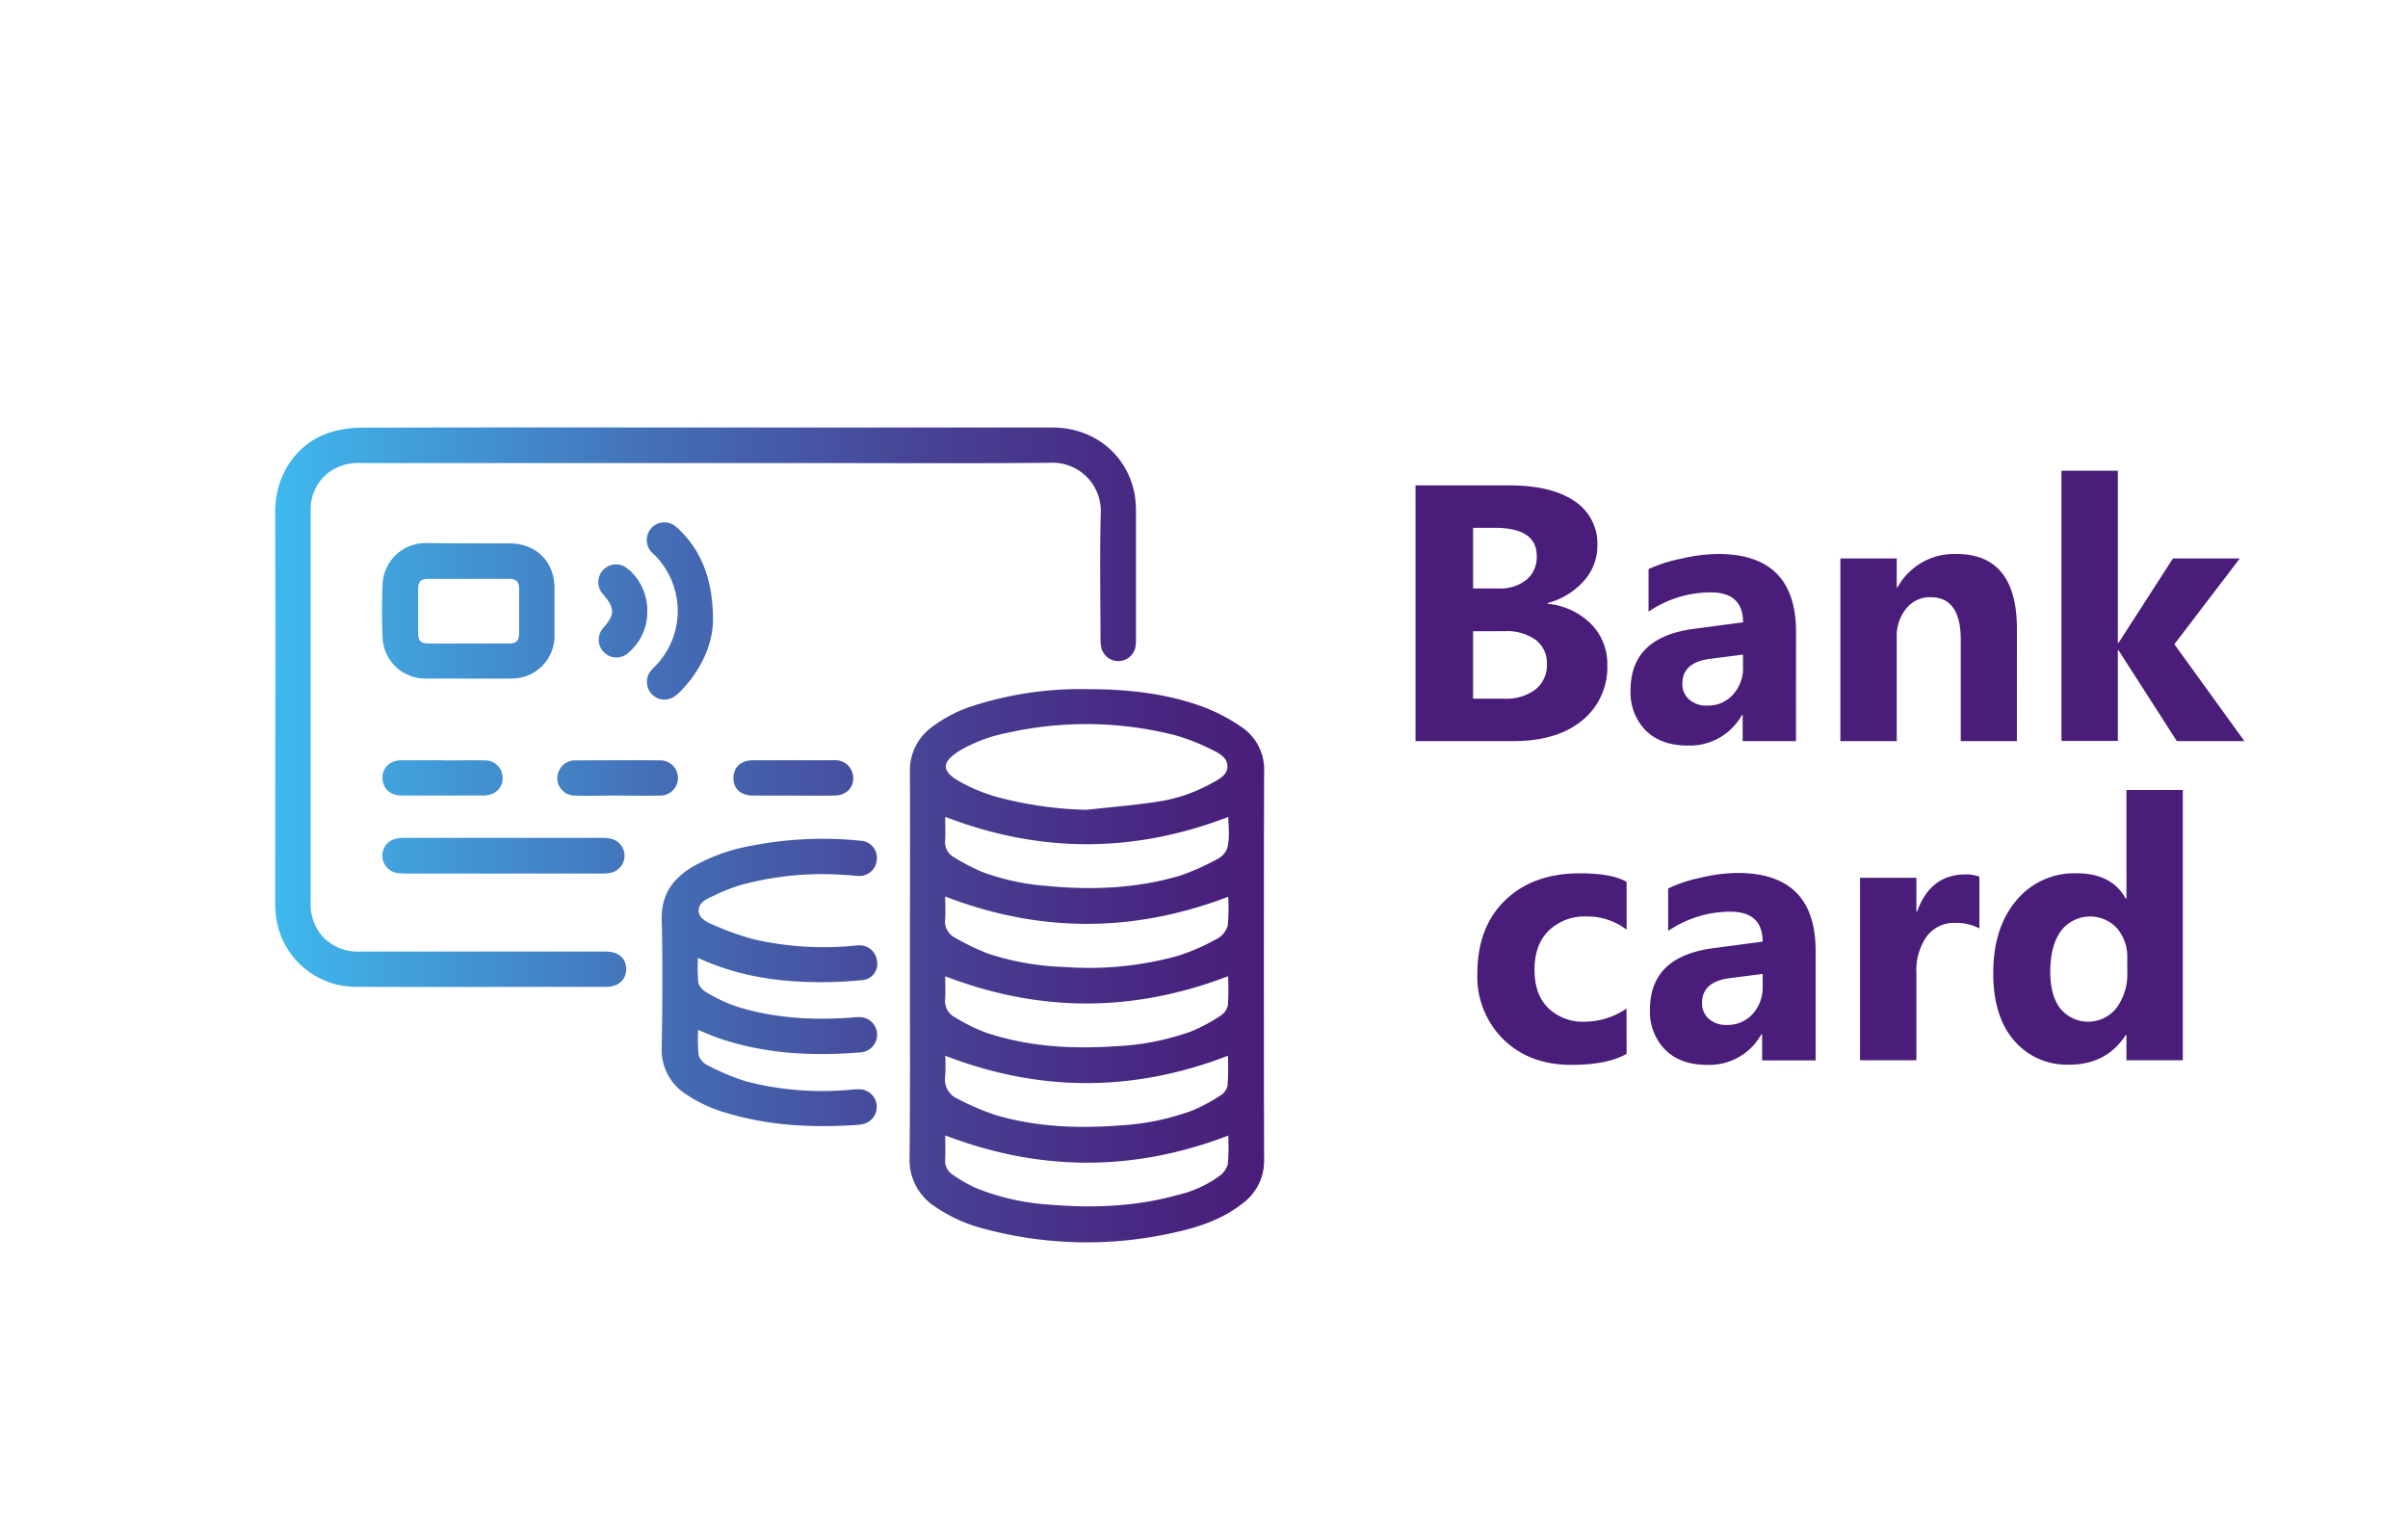 <svg xmlns="http://www.w3.org/2000/svg" xmlns:xlink="http://www.w3.org/1999/xlink" viewBox="0 0 500 317"><defs><style>.cls-1{fill:none;}.cls-2{fill:url(#linear-gradient);}.cls-3{fill:#491d79;}</style><linearGradient id="linear-gradient" x1="57.14" y1="173.3" x2="262.44" y2="173.3" gradientUnits="userSpaceOnUse"><stop offset="0" stop-color="#3fb9ee"/><stop offset="0.07" stop-color="#40abe4"/><stop offset="0.39" stop-color="#446eb6"/><stop offset="0.66" stop-color="#474295"/><stop offset="0.88" stop-color="#482781"/><stop offset="1" stop-color="#491d79"/></linearGradient></defs><title>BANK CARD</title><g id="Layer_2" data-name="Layer 2"><g id="Layer_1-2" data-name="Layer 1"><g id="Layer_1-2-2" data-name="Layer 1-2"><rect class="cls-1" width="500" height="317"/></g><path class="cls-2" d="M188.93,200.34c0-13.34.07-26.68,0-40a11.19,11.19,0,0,1,4.75-9.54,28.69,28.69,0,0,1,8.6-4.35,73.36,73.36,0,0,1,23.4-3.39c8.34,0,16.56.85,24.41,3.79a37.2,37.2,0,0,1,7.71,4.08,10.62,10.62,0,0,1,4.68,9.37q-.1,40.2,0,80.41a10.93,10.93,0,0,1-4.48,9.12c-4.12,3.25-9,4.91-14,6A82.11,82.11,0,0,1,204,255a31.5,31.5,0,0,1-9.76-4.45,11.53,11.53,0,0,1-5.38-10.15C189,227,188.93,213.68,188.93,200.34Zm36.68-32.23c4.77-.53,9.57-.92,14.32-1.62a33,33,0,0,0,11.4-3.75c1.52-.85,3.52-1.69,3.54-3.62s-1.93-2.88-3.5-3.62a42.55,42.55,0,0,0-7.29-2.85,74.89,74.89,0,0,0-34.94-.51,31.24,31.24,0,0,0-9.72,3.61c-4,2.43-4.08,4.33,0,6.59a36.53,36.53,0,0,0,7.4,3.06A78.33,78.33,0,0,0,225.61,168.11ZM196.27,235.7c0,1.6.06,3.24,0,4.88a3.42,3.42,0,0,0,1.55,3.29,31.61,31.61,0,0,0,4.89,2.79,49.58,49.58,0,0,0,15.44,3.44c8.85.72,17.64.4,26.26-2a23.8,23.8,0,0,0,8.61-3.84,4.76,4.76,0,0,0,1.92-2.51,42.09,42.09,0,0,0,.09-6C235.41,243.24,216,243.26,196.27,235.7Zm0-16.53a40.24,40.24,0,0,1,0,4.25,4.29,4.29,0,0,0,2.51,4.65,51.92,51.92,0,0,0,8.18,3.48c8.35,2.42,16.91,2.74,25.53,2.09a51.89,51.89,0,0,0,15.14-3.12,35.07,35.07,0,0,0,5.62-3,3.41,3.41,0,0,0,1.64-2.07,57.58,57.58,0,0,0,.08-6.28C235.32,226.73,215.91,226.74,196.27,219.17ZM255,202.66c-19.71,7.54-39.13,7.55-58.74,0,0,1.5.09,3.07,0,4.63a3.79,3.79,0,0,0,1.93,3.85,38.62,38.62,0,0,0,6.51,3.22c8.67,2.91,17.64,3.44,26.7,2.85a53.37,53.37,0,0,0,16.07-3.14,36,36,0,0,0,6.07-3.28,3.39,3.39,0,0,0,1.43-2.19A58.55,58.55,0,0,0,255,202.66Zm-58.74-33.08c0,1.61.08,3.19,0,4.76a3.59,3.59,0,0,0,1.75,3.58,42.35,42.35,0,0,0,6.13,3.17,49.39,49.39,0,0,0,13.17,2.82c9.29.9,18.52.56,27.52-2.07a47.12,47.12,0,0,0,8-3.54,4.12,4.12,0,0,0,2-2.22c.56-2.15.26-4.38.21-6.48C235.32,177.14,216,177.14,196.27,169.58Zm0,16.53c0,1.53.1,3.09,0,4.64a3.73,3.73,0,0,0,1.94,3.85,49.44,49.44,0,0,0,7,3.38A56.36,56.36,0,0,0,221,200.74a69,69,0,0,0,23.71-2.35,44.18,44.18,0,0,0,8-3.51,4.53,4.53,0,0,0,2.21-2.71,35.74,35.74,0,0,0,.1-6C235.36,193.65,215.92,193.69,196.27,186.11ZM75,88.79a21.51,21.51,0,0,0-6.8,1.09c-6,2-11.09,8.07-11.06,16.44.09,26.93,0,53.87,0,80.8q0,1,.06,2a16.73,16.73,0,0,0,16.46,15.74c17.42.08,34.85,0,52.28,0,2.49,0,4.09-1.49,4.08-3.7s-1.58-3.59-4.14-3.62c-3,0-6,0-9,0q-21.12,0-42.23,0a9.94,9.94,0,0,1-7.94-3.43A10.3,10.3,0,0,1,64.51,187q0-26.5,0-53c0-9.33,0-18.65,0-28a9.54,9.54,0,0,1,4.23-8.26,10.64,10.64,0,0,1,6.44-1.61q46.06,0,92.13,0c16.94,0,33.88.11,50.82-.06a10,10,0,0,1,10.43,10.39c-.22,8.65-.07,17.3-.05,26a8.21,8.21,0,0,0,.21,2.16,3.63,3.63,0,0,0,7.07-.43,11.26,11.26,0,0,0,.08-1.64c0-8.78,0-17.55,0-26.33a20.49,20.49,0,0,0-.35-4c-1.68-8.06-8.52-13.47-17-13.47q-35.92,0-71.84,0C122.77,88.74,98.89,88.71,75,88.79Zm94.81,115.1a87.46,87.46,0,0,0,9.3-.43,3.35,3.35,0,0,0,3-3.93,3.62,3.62,0,0,0-3.55-3.28,8.11,8.11,0,0,0-1.1.06A64.89,64.89,0,0,1,156.53,195a56.79,56.79,0,0,1-8.41-3c-1.35-.56-3.1-1.36-3.05-3.05s1.79-2.38,3.13-3a37.86,37.86,0,0,1,5.76-2.27,64.83,64.83,0,0,1,22.1-2c.67,0,1.34.14,2,.15a3.62,3.62,0,0,0,4-3.36,3.54,3.54,0,0,0-3.43-3.94,76.32,76.32,0,0,0-22.37,1,38.17,38.17,0,0,0-12.67,4.54c-4,2.46-6.3,5.77-6.19,10.78.21,8.89.15,17.79,0,26.69a10.87,10.87,0,0,0,5,9.59,29.38,29.38,0,0,0,8.75,4c8.71,2.59,17.62,3,26.62,2.41a9,9,0,0,0,1.45-.2,3.65,3.65,0,0,0-.37-7.18,12.36,12.36,0,0,0-2.19.06,63.25,63.25,0,0,1-21.76-1.73,48.59,48.59,0,0,1-8-3.36,3.58,3.58,0,0,1-1.84-2.11,31.86,31.86,0,0,1-.08-5.21l2.08.87c.68.27,1.36.56,2.05.8,9.57,3.29,19.42,3.81,29.41,3a4.42,4.42,0,0,0,.73-.1,3.66,3.66,0,0,0-.45-7.22,12.35,12.35,0,0,0-2,.09c-8.21.59-16.33.13-24.21-2.42a32.6,32.6,0,0,1-5.9-2.83A3.48,3.48,0,0,1,145,204a34.7,34.7,0,0,1-.07-5.15C153.06,202.6,161.33,203.84,169.81,203.89ZM97.31,112.8c2.86,0,5.72,0,8.58,0,5.44.06,9.19,3.78,9.25,9.19,0,3.29,0,6.58,0,9.87a8.83,8.83,0,0,1-9,9c-5.85.05-11.7,0-17.54,0a8.86,8.86,0,0,1-9.17-8.73c-.15-3.52-.14-7.06,0-10.59a8.93,8.93,0,0,1,9.12-8.8C91.46,112.77,94.38,112.8,97.31,112.8Zm-.16,20.79c2.81,0,5.61,0,8.41,0,1.67,0,2.21-.56,2.23-2.19,0-3,0-6.09,0-9.13,0-1.52-.58-2.1-2.13-2.11q-8.31,0-16.62,0c-1.7,0-2.2.52-2.22,2.19,0,3,0,6,0,8.95,0,1.79.49,2.27,2.29,2.29C91.79,133.61,94.47,133.59,97.15,133.59Zm27.42,47.77a10.91,10.91,0,0,0,2.36-.2,3.62,3.62,0,0,0,.1-7,7.29,7.29,0,0,0-2-.22H84.13a8.29,8.29,0,0,0-2,.19,3.58,3.58,0,0,0-2.73,3.64,3.61,3.61,0,0,0,3,3.44,11.31,11.31,0,0,0,2.18.14h40Zm16.67-71.2a9.71,9.71,0,0,0-1.23-1.08,3.62,3.62,0,0,0-4.68.47,3.7,3.7,0,0,0-.24,4.85,14.27,14.27,0,0,0,1,1,16.4,16.4,0,0,1,.06,22.79,14.2,14.2,0,0,0-1.13,1.2,3.74,3.74,0,0,0,.18,4.57,3.65,3.65,0,0,0,4.64.75,7.39,7.39,0,0,0,1.26-1c4.65-4.61,6.88-10.24,6.95-14.84C148.08,120.46,145.65,114.47,141.24,110.16ZM92,157.82c-2.86,0-5.72,0-8.58,0-2.45,0-4.08,1.58-4,3.75s1.6,3.56,4,3.58q8.47,0,17,0a5.05,5.05,0,0,0,2.1-.49,3.5,3.5,0,0,0,1.77-3.86,3.55,3.55,0,0,0-3.47-2.94c-2.91-.07-5.83,0-8.75,0Zm81.16,7.34c2.49,0,4.06-1.54,4-3.73a3.69,3.69,0,0,0-4-3.6q-8.38,0-16.78,0c-2.53,0-4.07,1.45-4.09,3.68s1.51,3.63,4.07,3.65c2.74,0,5.48,0,8.21,0S170.33,165.2,173.19,165.16Zm-45,0c2.92,0,5.84.05,8.76,0a3.66,3.66,0,1,0,0-7.31c-5.83-.06-11.67,0-17.51,0a3.56,3.56,0,0,0-3.17,1.83,3.6,3.6,0,0,0,3.12,5.47c2.91.11,5.83,0,8.75,0Zm2.36-46.91a3.68,3.68,0,0,0-5.22,5.2c2.37,2.77,2.39,4.11.07,6.79a3.67,3.67,0,1,0,5.25,5.14,11,11,0,0,0,3.78-8.07A11.39,11.39,0,0,0,130.59,118.25Z"/><path class="cls-3" d="M293.92,153.85V100.76h19.32q8.89,0,13.66,3.25a10.49,10.49,0,0,1,4.78,9.19,10.84,10.84,0,0,1-2.91,7.51,15.22,15.22,0,0,1-7.42,4.48v.15a14.7,14.7,0,0,1,9,4.18,11.7,11.7,0,0,1,3.39,8.48,14.17,14.17,0,0,1-5.22,11.57q-5.22,4.27-14.25,4.28Zm11.95-44.28v12.59h5.26a8.74,8.74,0,0,0,5.83-1.8,6.11,6.11,0,0,0,2.13-4.94q0-5.85-8.74-5.85Zm0,21.47v14h6.48a9.94,9.94,0,0,0,6.5-1.93,6.41,6.41,0,0,0,2.35-5.26,6,6,0,0,0-2.31-5,10.24,10.24,0,0,0-6.46-1.82Zm67.05,22.81H361.85v-5.44h-.14a12.37,12.37,0,0,1-11.3,6.36q-5.52,0-8.68-3.12a11.22,11.22,0,0,1-3.16-8.35q0-11,13.07-12.74l10.29-1.37q0-6.22-6.74-6.22a23,23,0,0,0-12.88,4v-8.82A29.6,29.6,0,0,1,349,116a35.18,35.18,0,0,1,7.72-1q16.21,0,16.21,16.18Zm-11-15.4v-2.56l-6.89.89q-5.7.74-5.7,5.15a4.23,4.23,0,0,0,1.39,3.27,5.34,5.34,0,0,0,3.76,1.28,6.91,6.91,0,0,0,5.36-2.28A8.16,8.16,0,0,0,361.93,138.45Zm56.87,15.4H407.13V132.78q0-8.81-6.29-8.81a6.26,6.26,0,0,0-5,2.33,8.89,8.89,0,0,0-2,5.93v21.62h-11.7V115.94h11.7v6H394A13.42,13.42,0,0,1,406.21,115q12.59,0,12.59,15.63Zm47.24,0H452L439.9,135h-.15v18.81h-11.7V97.72h11.7v35.73h.15l11.29-17.51h13.88l-13.58,17.8Z"/><path class="cls-3" d="M337.75,218.77q-4,2.29-11.44,2.29-8.74,0-14.14-5.29a18.26,18.26,0,0,1-5.41-13.66q0-9.66,5.8-15.24t15.49-5.57q6.7,0,9.7,1.78V193a13.3,13.3,0,0,0-8.18-2.74,10.78,10.78,0,0,0-8,2.94c-2,2-2.94,4.67-2.94,8.13s.93,6,2.81,7.9a10.33,10.33,0,0,0,7.74,2.87,15.42,15.42,0,0,0,8.55-2.74ZM377,220.14H365.89V214.7h-.15a12.36,12.36,0,0,1-11.29,6.36q-5.52,0-8.68-3.13a11.19,11.19,0,0,1-3.17-8.34q0-11,13.07-12.74L366,195.48q0-6.22-6.74-6.22a23,23,0,0,0-12.88,4v-8.82a29.45,29.45,0,0,1,6.68-2.22,35.25,35.25,0,0,1,7.72-1q16.22,0,16.22,16.18Zm-11-15.4v-2.56l-6.88.89q-5.71.74-5.71,5.15a4.26,4.26,0,0,0,1.39,3.27,5.36,5.36,0,0,0,3.76,1.28,6.92,6.92,0,0,0,5.37-2.28A8.22,8.22,0,0,0,366,204.74Zm45-12a10.12,10.12,0,0,0-4.93-1.15,7.08,7.08,0,0,0-6,2.8,12.19,12.19,0,0,0-2.15,7.6v18.11h-11.7V182.23h11.7v7h.15q2.78-7.69,10-7.7A7.73,7.73,0,0,1,411,182Zm42.24,27.36h-11.7v-5.22h-.15q-4,6.15-11.73,6.14a14.37,14.37,0,0,1-11.44-5q-4.34-5-4.34-14,0-9.41,4.78-15.07a15.59,15.59,0,0,1,12.51-5.66q7.33,0,10.22,5.26h.15V164h11.7ZM441.71,201.7v-2.85a9,9,0,0,0-2.14-6.15,7.6,7.6,0,0,0-11.67.61q-2.17,3.06-2.18,8.39,0,5,2.11,7.7a7.49,7.49,0,0,0,11.64-.15A11.84,11.84,0,0,0,441.71,201.7Z"/></g></g></svg>